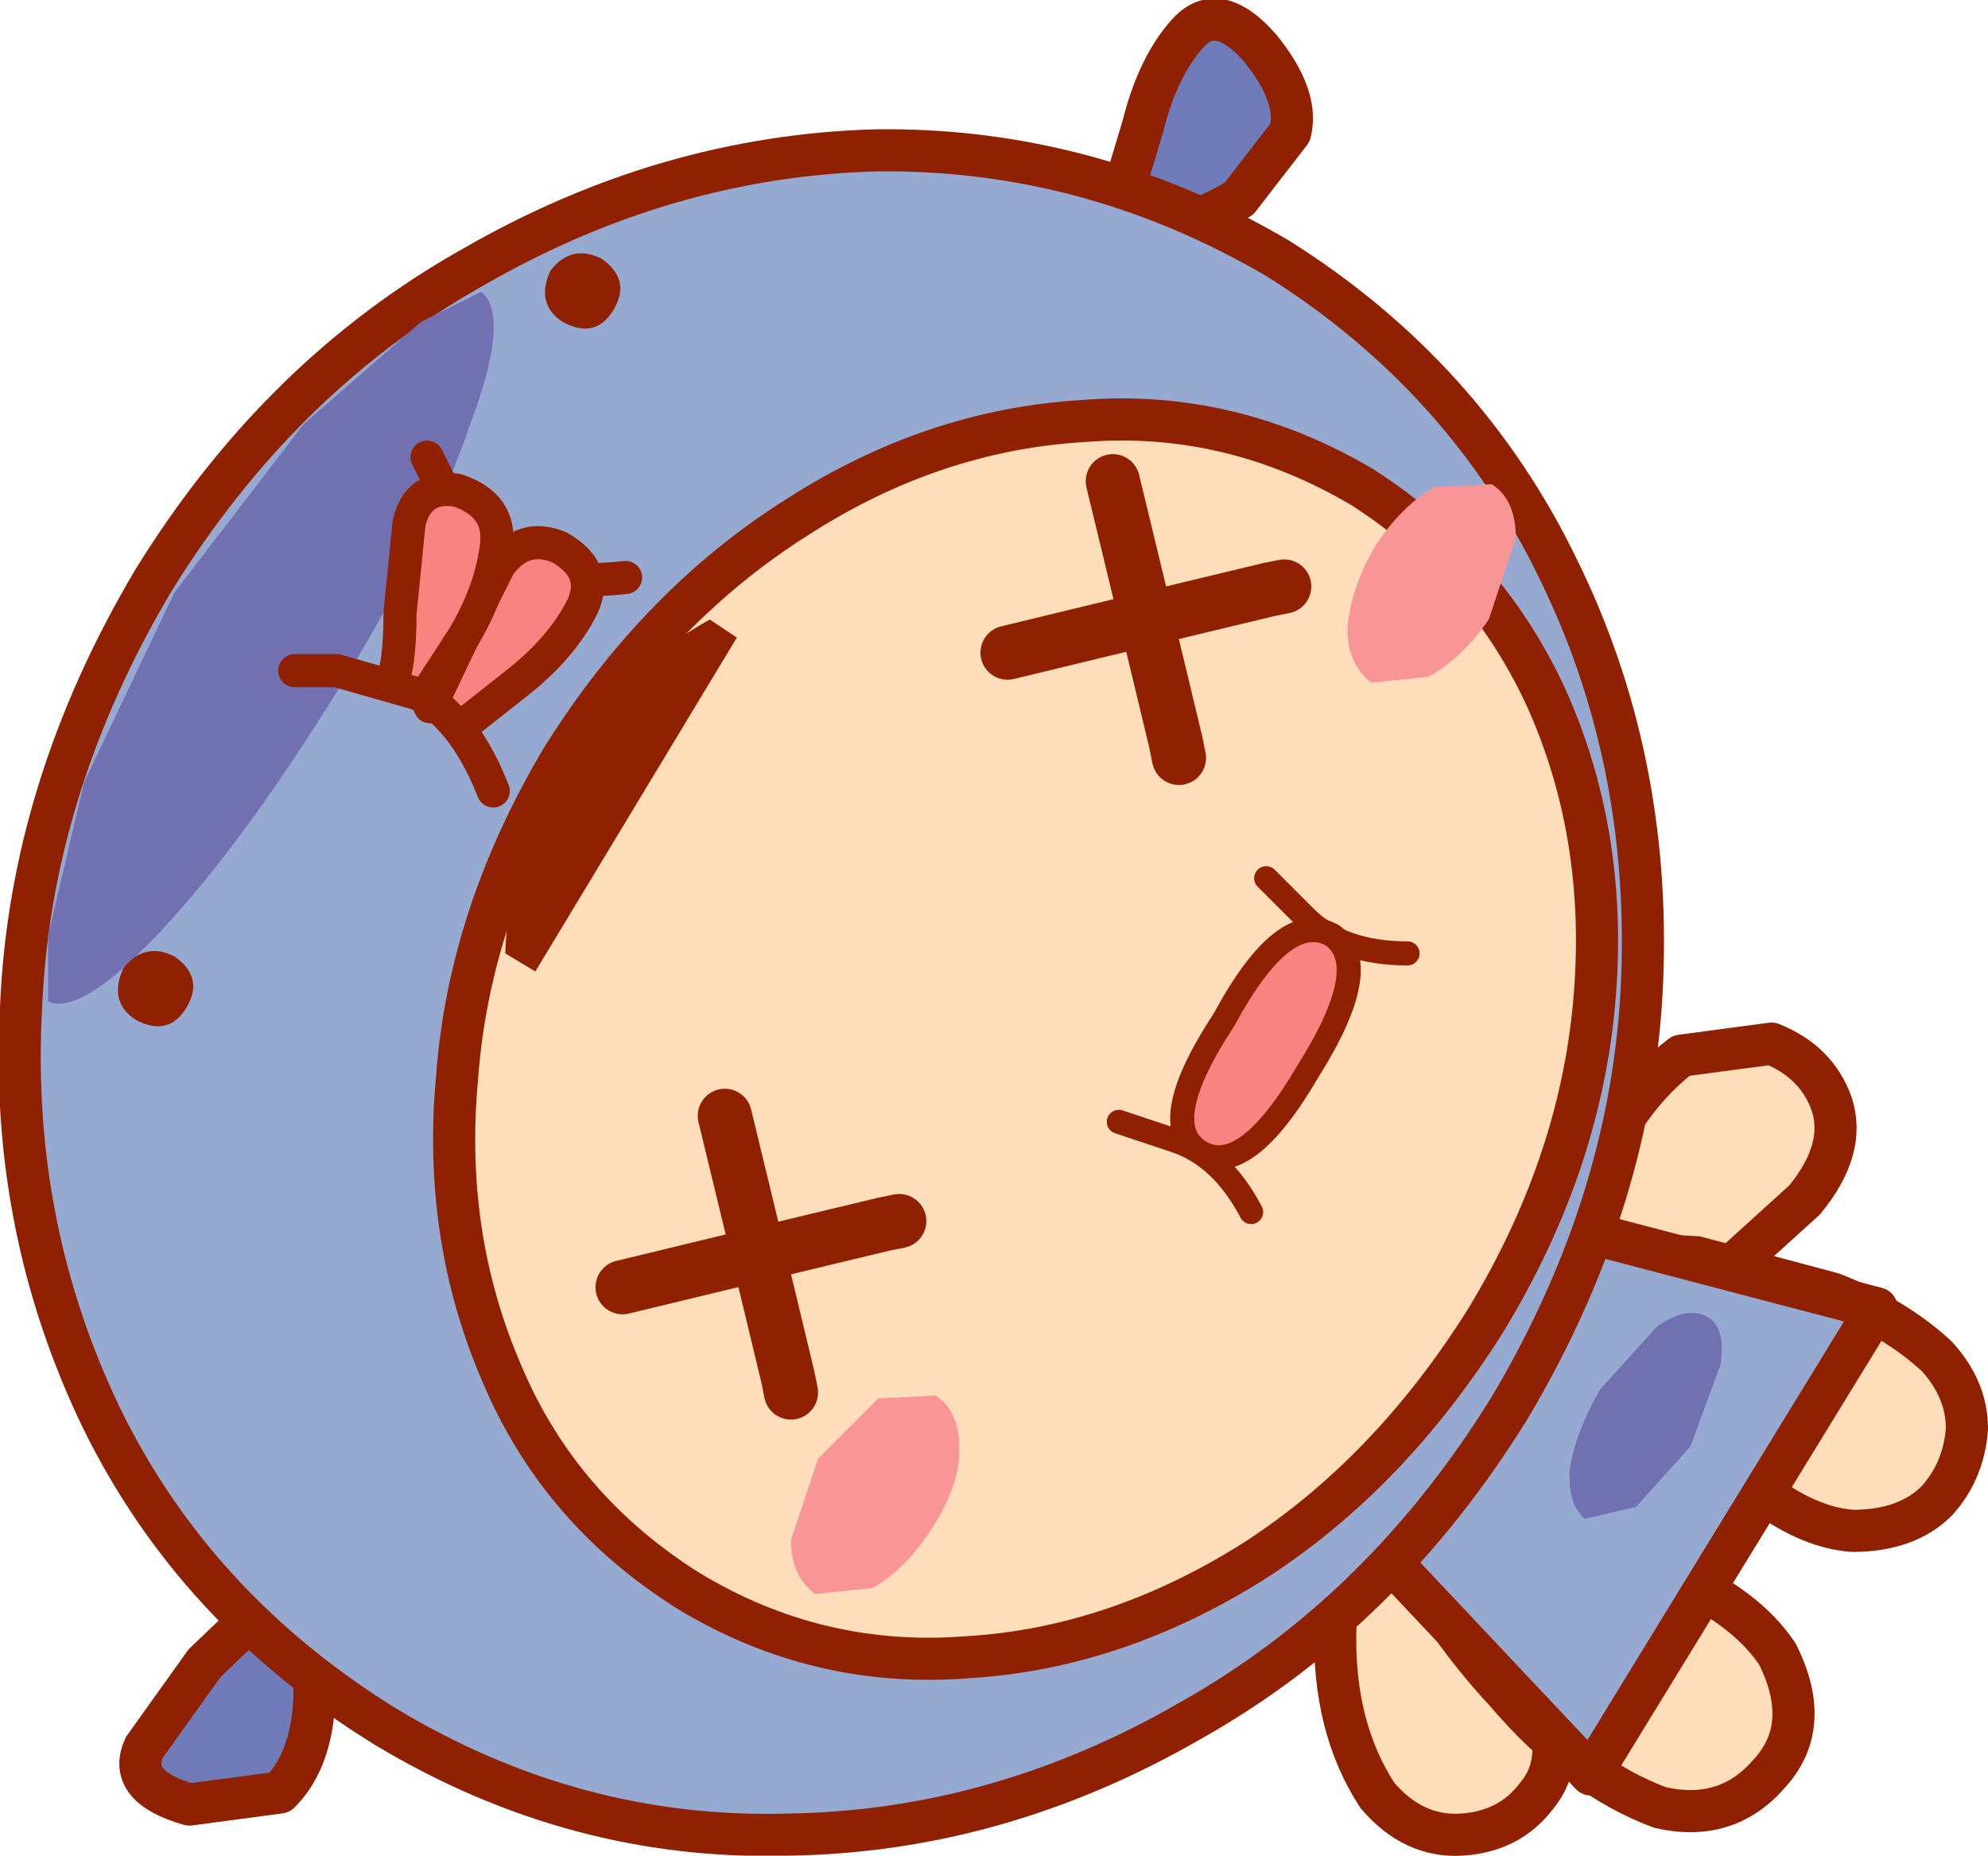 <?xml version="1.0" encoding="UTF-8" standalone="no"?>
<svg xmlns:xlink="http://www.w3.org/1999/xlink" height="30.85px" width="33.05px" xmlns="http://www.w3.org/2000/svg">
  <g transform="matrix(1.0, 0.0, 0.0, 1.0, 16.25, 17.35)">
    <path d="M11.7 0.2 L13.2 0.0 Q13.95 0.3 14.2 1.0 14.45 1.75 13.75 2.6 L12.15 4.05 Q11.4 4.65 10.8 5.95 L9.6 5.7 Q9.65 4.3 10.1 2.65 10.6 1.05 11.7 0.2" fill="#fedeba" fill-rule="evenodd" stroke="none"/>
    <path d="M11.7 0.2 L13.2 0.0 Q13.95 0.3 14.2 1.0 14.45 1.75 13.75 2.6 L12.15 4.05 Q11.4 4.65 10.8 5.95 L9.6 5.7 Q9.65 4.3 10.1 2.65 10.6 1.05 11.7 0.2 Z" fill="none" stroke="#8f2000" stroke-linecap="round" stroke-linejoin="round" stroke-width="0.7"/>
    <path d="M6.65 12.5 Q5.9 11.35 5.95 9.7 6.0 8.0 6.4 6.65 L7.65 6.75 Q7.8 8.2 8.3 8.95 L9.4 10.9 Q9.8 11.9 9.3 12.5 8.85 13.1 8.05 13.15 7.25 13.2 6.65 12.5" fill="#fedeba" fill-rule="evenodd" stroke="none"/>
    <path d="M6.65 12.5 Q7.25 13.2 8.05 13.15 8.85 13.1 9.3 12.5 9.8 11.9 9.4 10.9 L8.3 8.95 Q7.8 8.2 7.65 6.75 L6.4 6.65 Q6.0 8.0 5.95 9.7 5.9 11.35 6.65 12.5 Z" fill="none" stroke="#8f2000" stroke-linecap="round" stroke-linejoin="round" stroke-width="0.7"/>
    <path d="M7.05 8.15 L8.9 7.75 10.4 8.4 12.1 9.1 Q12.9 9.55 13.3 10.15 13.9 11.35 13.15 12.15 12.45 12.95 11.35 12.7 10.0 12.2 8.8 10.8 7.55 9.45 7.05 8.15" fill="#fedeba" fill-rule="evenodd" stroke="none"/>
    <path d="M7.05 8.15 Q7.55 9.45 8.8 10.8 10.0 12.2 11.35 12.7 12.45 12.95 13.15 12.15 13.9 11.35 13.3 10.15 12.9 9.55 12.1 9.1 L10.4 8.4 8.9 7.75" fill="none" stroke="#8f2000" stroke-linecap="round" stroke-linejoin="round" stroke-width="0.7"/>
    <path d="M9.95 3.45 L11.95 3.55 14.2 4.15 Q15.25 4.55 15.95 5.2 16.45 5.75 16.45 6.4 16.4 7.1 15.95 7.6 15.45 8.1 14.55 8.1 13.85 8.05 13.1 7.5 L11.65 6.35 10.45 5.3 9.95 3.45" fill="#fedeba" fill-rule="evenodd" stroke="none"/>
    <path d="M9.95 3.45 L11.95 3.55 14.2 4.15 Q15.25 4.55 15.95 5.2 16.45 5.75 16.45 6.4 16.4 7.1 15.95 7.6 15.45 8.1 14.55 8.1 13.85 8.05 13.1 7.5 L11.65 6.35 10.45 5.3" fill="none" stroke="#8f2000" stroke-linecap="round" stroke-linejoin="round" stroke-width="0.7"/>
    <path d="M5.35 7.0 L6.75 2.25 14.95 4.4 10.2 12.15 5.35 7.0" fill="#96a9d0" fill-rule="evenodd" stroke="none"/>
    <path d="M5.35 7.0 L10.2 12.15 14.95 4.4 6.75 2.25" fill="none" stroke="#8f2000" stroke-linecap="round" stroke-linejoin="round" stroke-width="0.7"/>
    <path d="M11.3 4.7 Q11.8 4.35 12.15 4.55 12.45 4.75 12.35 5.35 L11.85 6.7 10.95 7.7 10.1 7.9 Q9.8 7.65 9.85 7.05 9.95 6.45 10.35 5.75 L11.3 4.7" fill="#7171b2" fill-rule="evenodd" stroke="none"/>
    <path d="M-11.75 9.25 L-11.2 9.7 Q-10.95 10.45 -11.05 11.2 -11.15 12.0 -11.6 12.45 L-13.1 12.65 Q-14.15 12.35 -13.85 11.7 L-12.85 10.3 -11.75 9.25" fill="#707cb9" fill-rule="evenodd" stroke="none"/>
    <path d="M-11.75 9.25 L-12.85 10.3 -13.85 11.7 Q-14.15 12.35 -13.1 12.65 L-11.6 12.45 Q-11.15 12.0 -11.05 11.2 -10.95 10.45 -11.2 9.7" fill="none" stroke="#8f2000" stroke-linecap="round" stroke-linejoin="round" stroke-width="0.7"/>
    <path d="M2.95 -13.5 L2.3 -13.75 2.75 -15.25 Q3.0 -16.25 3.5 -16.8 4.0 -17.35 4.7 -16.55 5.35 -15.75 5.2 -15.15 L4.35 -14.05 Q3.7 -13.65 2.95 -13.5" fill="#707cb9" fill-rule="evenodd" stroke="none"/>
    <path d="M2.3 -13.75 L2.75 -15.25 Q3.0 -16.25 3.5 -16.8 4.0 -17.35 4.7 -16.55 5.35 -15.75 5.2 -15.15 L4.35 -14.05 Q3.7 -13.65 2.95 -13.5" fill="none" stroke="#8f2000" stroke-linecap="round" stroke-linejoin="round" stroke-width="0.7"/>
    <path d="M9.65 -7.9 Q11.2 -4.75 11.05 -1.05 10.9 2.6 8.85 6.05 6.75 9.45 3.55 11.25 0.35 13.1 -3.15 13.15 -6.7 13.25 -9.85 11.35 -13.0 9.4 -14.55 6.25 -16.1 3.05 -15.9 -0.6 -15.75 -4.25 -13.7 -7.7 -11.6 -11.1 -8.4 -12.9 -5.2 -14.75 -1.7 -14.85 1.85 -14.9 5.0 -13.05 8.1 -11.1 9.65 -7.9" fill="#96a9d0" fill-rule="evenodd" stroke="none"/>
    <path d="M9.65 -7.9 Q11.2 -4.75 11.05 -1.05 10.9 2.6 8.85 6.05 6.75 9.45 3.55 11.25 0.35 13.1 -3.15 13.15 -6.7 13.25 -9.85 11.35 -13.0 9.4 -14.55 6.25 -16.1 3.05 -15.9 -0.6 -15.75 -4.25 -13.7 -7.7 -11.6 -11.1 -8.4 -12.9 -5.2 -14.75 -1.7 -14.85 1.85 -14.9 5.0 -13.05 8.1 -11.1 9.65 -7.9 Z" fill="none" stroke="#8f2000" stroke-linecap="round" stroke-linejoin="round" stroke-width="0.7"/>
    <path d="M6.4 -9.25 Q8.5 -7.9 9.5 -5.65 10.5 -3.35 10.25 -0.65 10.0 2.05 8.45 4.6 6.85 7.15 4.6 8.6 2.3 10.05 -0.15 10.2 -2.65 10.4 -4.8 9.1 -6.95 7.75 -7.9 5.5 -8.9 3.2 -8.65 0.55 -8.45 -2.15 -6.9 -4.75 -5.3 -7.3 -3.0 -8.75 -0.75 -10.2 1.75 -10.35 4.2 -10.55 6.4 -9.25" fill="#fedeba" fill-rule="evenodd" stroke="none"/>
    <path d="M6.4 -9.25 Q8.5 -7.9 9.5 -5.65 10.5 -3.35 10.25 -0.65 10.0 2.05 8.45 4.6 6.85 7.15 4.6 8.6 2.3 10.05 -0.15 10.2 -2.65 10.4 -4.8 9.1 -6.95 7.75 -7.9 5.5 -8.9 3.2 -8.65 0.55 -8.45 -2.15 -6.9 -4.75 -5.3 -7.3 -3.0 -8.75 -0.75 -10.2 1.75 -10.35 4.2 -10.55 6.4 -9.25 Z" fill="none" stroke="#8f2000" stroke-linecap="round" stroke-linejoin="round" stroke-width="0.7"/>
    <path d="M-1.65 5.9 L-0.7 5.85 Q-0.3 6.1 -0.3 6.75 -0.3 7.35 -0.75 8.05 -1.2 8.75 -1.75 9.05 L-2.7 9.15 Q-3.1 8.85 -3.1 8.25 L-2.65 6.9 -1.65 5.9" fill="#fa9597" fill-rule="evenodd" stroke="none"/>
    <path d="M7.6 -9.25 L8.55 -9.3 Q8.95 -9.05 8.95 -8.4 L8.5 -7.05 Q8.05 -6.4 7.5 -6.1 L6.55 -6.0 Q6.15 -6.3 6.15 -6.9 6.2 -7.55 6.6 -8.25 7.05 -8.95 7.6 -9.25" fill="#fa9597" fill-rule="evenodd" stroke="none"/>
    <path d="M4.8 -2.75 L5.45 -2.1 Q6.05 -1.5 7.15 -1.5" fill="none" stroke="#8f2000" stroke-linecap="round" stroke-linejoin="round" stroke-width="0.4"/>
    <path d="M2.35 1.3 L3.25 1.6 Q4.05 1.85 4.55 2.8" fill="none" stroke="#8f2000" stroke-linecap="round" stroke-linejoin="round" stroke-width="0.4"/>
    <path d="M5.9 -1.8 Q6.6 -1.3 5.5 0.45 4.45 2.25 3.7 1.8 2.95 1.35 4.1 -0.4 5.1 -2.25 5.9 -1.8" fill="#fa8382" fill-rule="evenodd" stroke="none"/>
    <path d="M5.9 -1.8 Q6.6 -1.3 5.5 0.45 4.45 2.25 3.7 1.8 2.95 1.35 4.1 -0.4 5.1 -2.25 5.9 -1.8 Z" fill="none" stroke="#8f2000" stroke-linecap="round" stroke-linejoin="round" stroke-width="0.4"/>
    <path d="M-4.0 -6.75 L-7.35 -1.2 -7.85 -1.5 Q-7.8 -3.15 -6.85 -4.7 -5.9 -6.25 -4.45 -7.05 L-4.0 -6.75" fill="#8f2000" fill-rule="evenodd" stroke="none"/>
    <path d="M-9.25 -12.0 L-8.25 -12.5 Q-7.75 -12.1 -8.45 -10.25 -9.1 -8.35 -10.65 -5.85 -12.2 -3.35 -13.55 -1.9 -14.9 -0.45 -15.45 -0.7 L-15.45 -1.8 -14.85 -4.35 -13.35 -7.5 -11.2 -10.3 -9.25 -12.0" fill="#7171b2" fill-rule="evenodd" stroke="none"/>
    <path d="M-14.0 -0.4 Q-14.45 -0.7 -14.2 -1.25 -13.85 -1.7 -13.35 -1.45 -12.85 -1.1 -13.15 -0.6 -13.45 -0.1 -14.0 -0.4" fill="#8f2000" fill-rule="evenodd" stroke="none"/>
    <path d="M-6.9 -12.0 Q-7.35 -12.3 -7.1 -12.85 -6.75 -13.3 -6.25 -13.05 -5.75 -12.7 -6.05 -12.2 -6.35 -11.7 -6.9 -12.0" fill="#8f2000" fill-rule="evenodd" stroke="none"/>
    <path d="M-9.15 -9.75 L-8.85 -9.15 -7.85 -8.1 Q-7.1 -7.6 -5.85 -7.75" fill="none" stroke="#8f2000" stroke-linecap="round" stroke-linejoin="round" stroke-width="0.55"/>
    <path d="M-8.6 -5.25 L-9.1 -5.6 -8.6 -6.65 -7.95 -7.95 Q-7.55 -8.5 -6.95 -8.25 -6.25 -7.85 -6.6 -7.2 -6.95 -6.55 -7.65 -6.0 L-8.6 -5.25" fill="#fa8382" fill-rule="evenodd" stroke="none"/>
    <path d="M-9.1 -5.6 L-8.6 -6.65 -7.95 -7.95 Q-7.55 -8.5 -6.95 -8.25 -6.25 -7.85 -6.6 -7.2 -6.95 -6.55 -7.65 -6.0 L-8.6 -5.25" fill="none" stroke="#8f2000" stroke-linecap="round" stroke-linejoin="round" stroke-width="0.55"/>
    <path d="M-9.2 -5.75 L-9.75 -5.95 Q-9.6 -6.3 -9.6 -7.15 L-9.45 -8.65 Q-9.3 -9.3 -8.65 -9.2 -7.9 -8.95 -8.0 -8.25 -8.1 -7.5 -8.55 -6.75 L-9.2 -5.75" fill="#fa8382" fill-rule="evenodd" stroke="none"/>
    <path d="M-9.75 -5.95 Q-9.6 -6.3 -9.6 -7.15 L-9.45 -8.65 Q-9.3 -9.3 -8.65 -9.2 -7.9 -8.95 -8.0 -8.25 -8.1 -7.5 -8.55 -6.75 L-9.2 -5.75" fill="none" stroke="#8f2000" stroke-linecap="round" stroke-linejoin="round" stroke-width="0.55"/>
    <path d="M-11.35 -6.2 L-10.65 -6.2 -9.25 -5.8 Q-8.5 -5.35 -8.05 -4.2" fill="none" stroke="#8f2000" stroke-linecap="round" stroke-linejoin="round" stroke-width="0.55"/>
    <path d="M-5.9 4.05 L-2.8 3.3 -1.55 3.0 -1.3 2.95" fill="none" stroke="#8f2000" stroke-linecap="round" stroke-linejoin="round" stroke-width="0.9"/>
    <path d="M-4.2 1.2 L-3.45 4.3 -3.15 5.55 -3.1 5.8" fill="none" stroke="#8f2000" stroke-linecap="round" stroke-linejoin="round" stroke-width="0.9"/>
    <path d="M0.5 -6.5 L3.6 -7.25 4.85 -7.55 5.1 -7.6" fill="none" stroke="#8f2000" stroke-linecap="round" stroke-linejoin="round" stroke-width="0.9"/>
    <path d="M2.25 -9.35 L3.0 -6.25 3.3 -5.0 3.35 -4.75" fill="none" stroke="#8f2000" stroke-linecap="round" stroke-linejoin="round" stroke-width="0.9"/>
  </g>
</svg>
